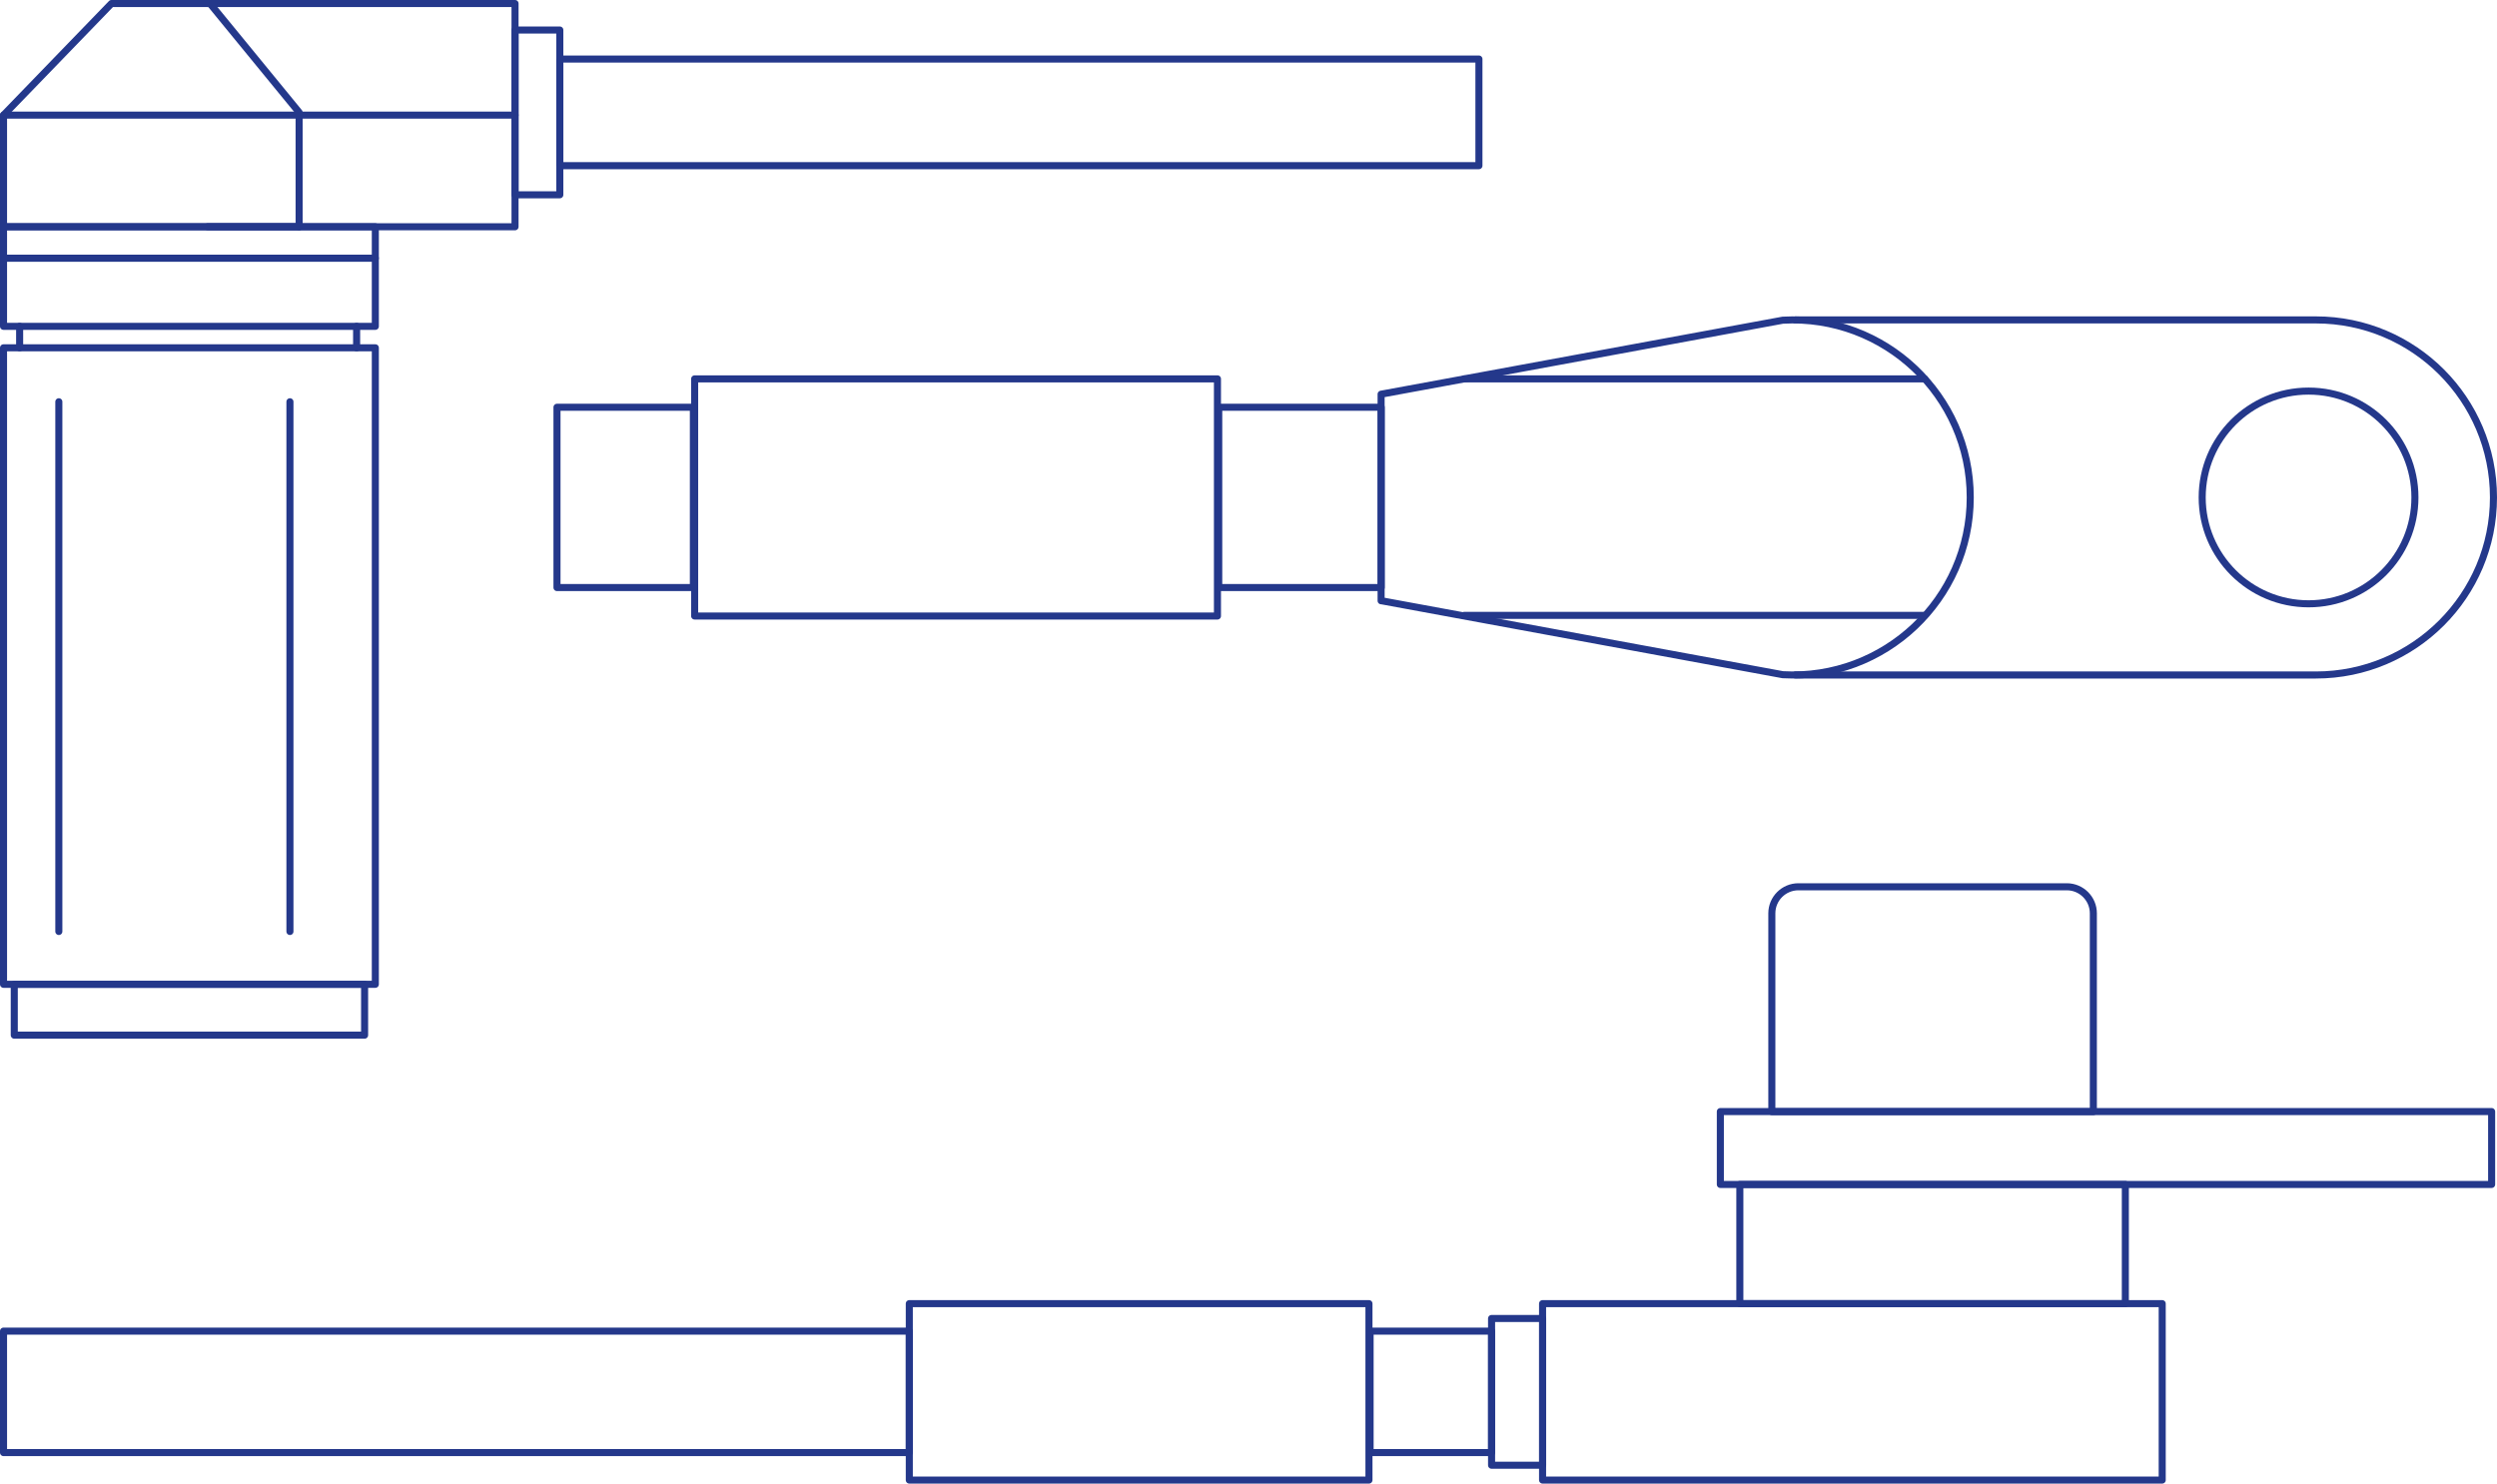 <?xml version="1.0" encoding="UTF-8"?> <svg xmlns="http://www.w3.org/2000/svg" id="Layer_2" data-name="Layer 2" viewBox="0 0 353.53 210.08"><defs><style> .cls-1 { fill: none; stroke: #24388b; stroke-linecap: round; stroke-linejoin: round; } </style></defs><g id="Figures"><g><g><g><rect class="cls-1" x="79.26" y="8.36" width="130.13" height="15.1"></rect><rect class="cls-1" x="72.92" y="4.25" width="6.34" height="23.33"></rect><line class="cls-1" x1="29.4" y1="32.11" x2="42.35" y2="32.11"></line><polyline class="cls-1" points="42.35 32.11 72.92 32.11 72.92 .5 29.4 .5"></polyline><polygon class="cls-1" points=".5 32.11 42.35 32.11 42.35 15.91 29.73 .5 15.78 .5 .5 16.3 .5 32.11"></polygon><line class="cls-1" x1=".5" y1="16.3" x2="72.92" y2="16.3"></line><rect class="cls-1" x=".5" y="32.11" width="52.64" height="4.45"></rect><rect class="cls-1" x=".5" y="36.56" width="52.64" height="9.65"></rect><rect class="cls-1" x=".5" y="49.25" width="52.64" height="90.13"></rect><rect class="cls-1" x="2.02" y="139.38" width="49.6" height="7.2"></rect><line class="cls-1" x1="41.05" y1="56.89" x2="41.05" y2="131.9"></line><line class="cls-1" x1="8.33" y1="56.89" x2="8.33" y2="131.9"></line></g><line class="cls-1" x1="2.78" y1="46.21" x2="2.78" y2="49.25"></line><line class="cls-1" x1="50.49" y1="46.21" x2="50.49" y2="49.25"></line></g><g><rect class="cls-1" x=".5" y="188.49" width="128.24" height="17.2" transform="translate(129.24 394.18) rotate(-180)"></rect><rect class="cls-1" x="193.98" y="188.49" width="17.2" height="17.2" transform="translate(405.16 394.18) rotate(-180)"></rect><rect class="cls-1" x="128.74" y="184.6" width="65.08" height="24.98" transform="translate(322.56 394.18) rotate(-180)"></rect><rect class="cls-1" x="211.18" y="186.7" width="7.23" height="20.78" transform="translate(429.59 394.18) rotate(-180)"></rect><rect class="cls-1" x="218.41" y="184.6" width="87.73" height="24.98" transform="translate(524.54 394.18) rotate(-180)"></rect><rect class="cls-1" x="246.33" y="167.72" width="54.58" height="16.88" transform="translate(547.24 352.32) rotate(-180)"></rect><path class="cls-1" d="M250.86,125.56h45.52v28.08c0,2.08-1.69,3.76-3.76,3.76h-38c-2.08,0-3.76-1.69-3.76-3.76v-28.08h0Z" transform="translate(547.24 282.97) rotate(-180)"></path><rect class="cls-1" x="243.56" y="157.41" width="109.2" height="10.32" transform="translate(596.33 325.13) rotate(-180)"></rect></g><g><path class="cls-1" d="M254.2,95.58h73.69c13.88,0,25.14-11.26,25.14-25.14h0c0-13.88-11.26-25.14-25.14-25.14h-73.69"></path><circle class="cls-1" cx="326.85" cy="70.44" r="15.06"></circle><path class="cls-1" d="M195.54,85.06l56.87,10.48c14.41.8,26.54-10.67,26.54-25.1h0c0-14.43-12.13-25.9-26.54-25.1l-56.87,10.48v29.25Z"></path><rect class="cls-1" x="172.55" y="57.67" width="23" height="25.53"></rect><rect class="cls-1" x="78.86" y="57.67" width="19.31" height="25.53"></rect><rect class="cls-1" x="98.35" y="53.65" width="74.02" height="33.58"></rect><line class="cls-1" x1="207.3" y1="53.65" x2="272.52" y2="53.65"></line><line class="cls-1" x1="207.3" y1="87.14" x2="272.52" y2="87.14"></line></g></g></g></svg> 